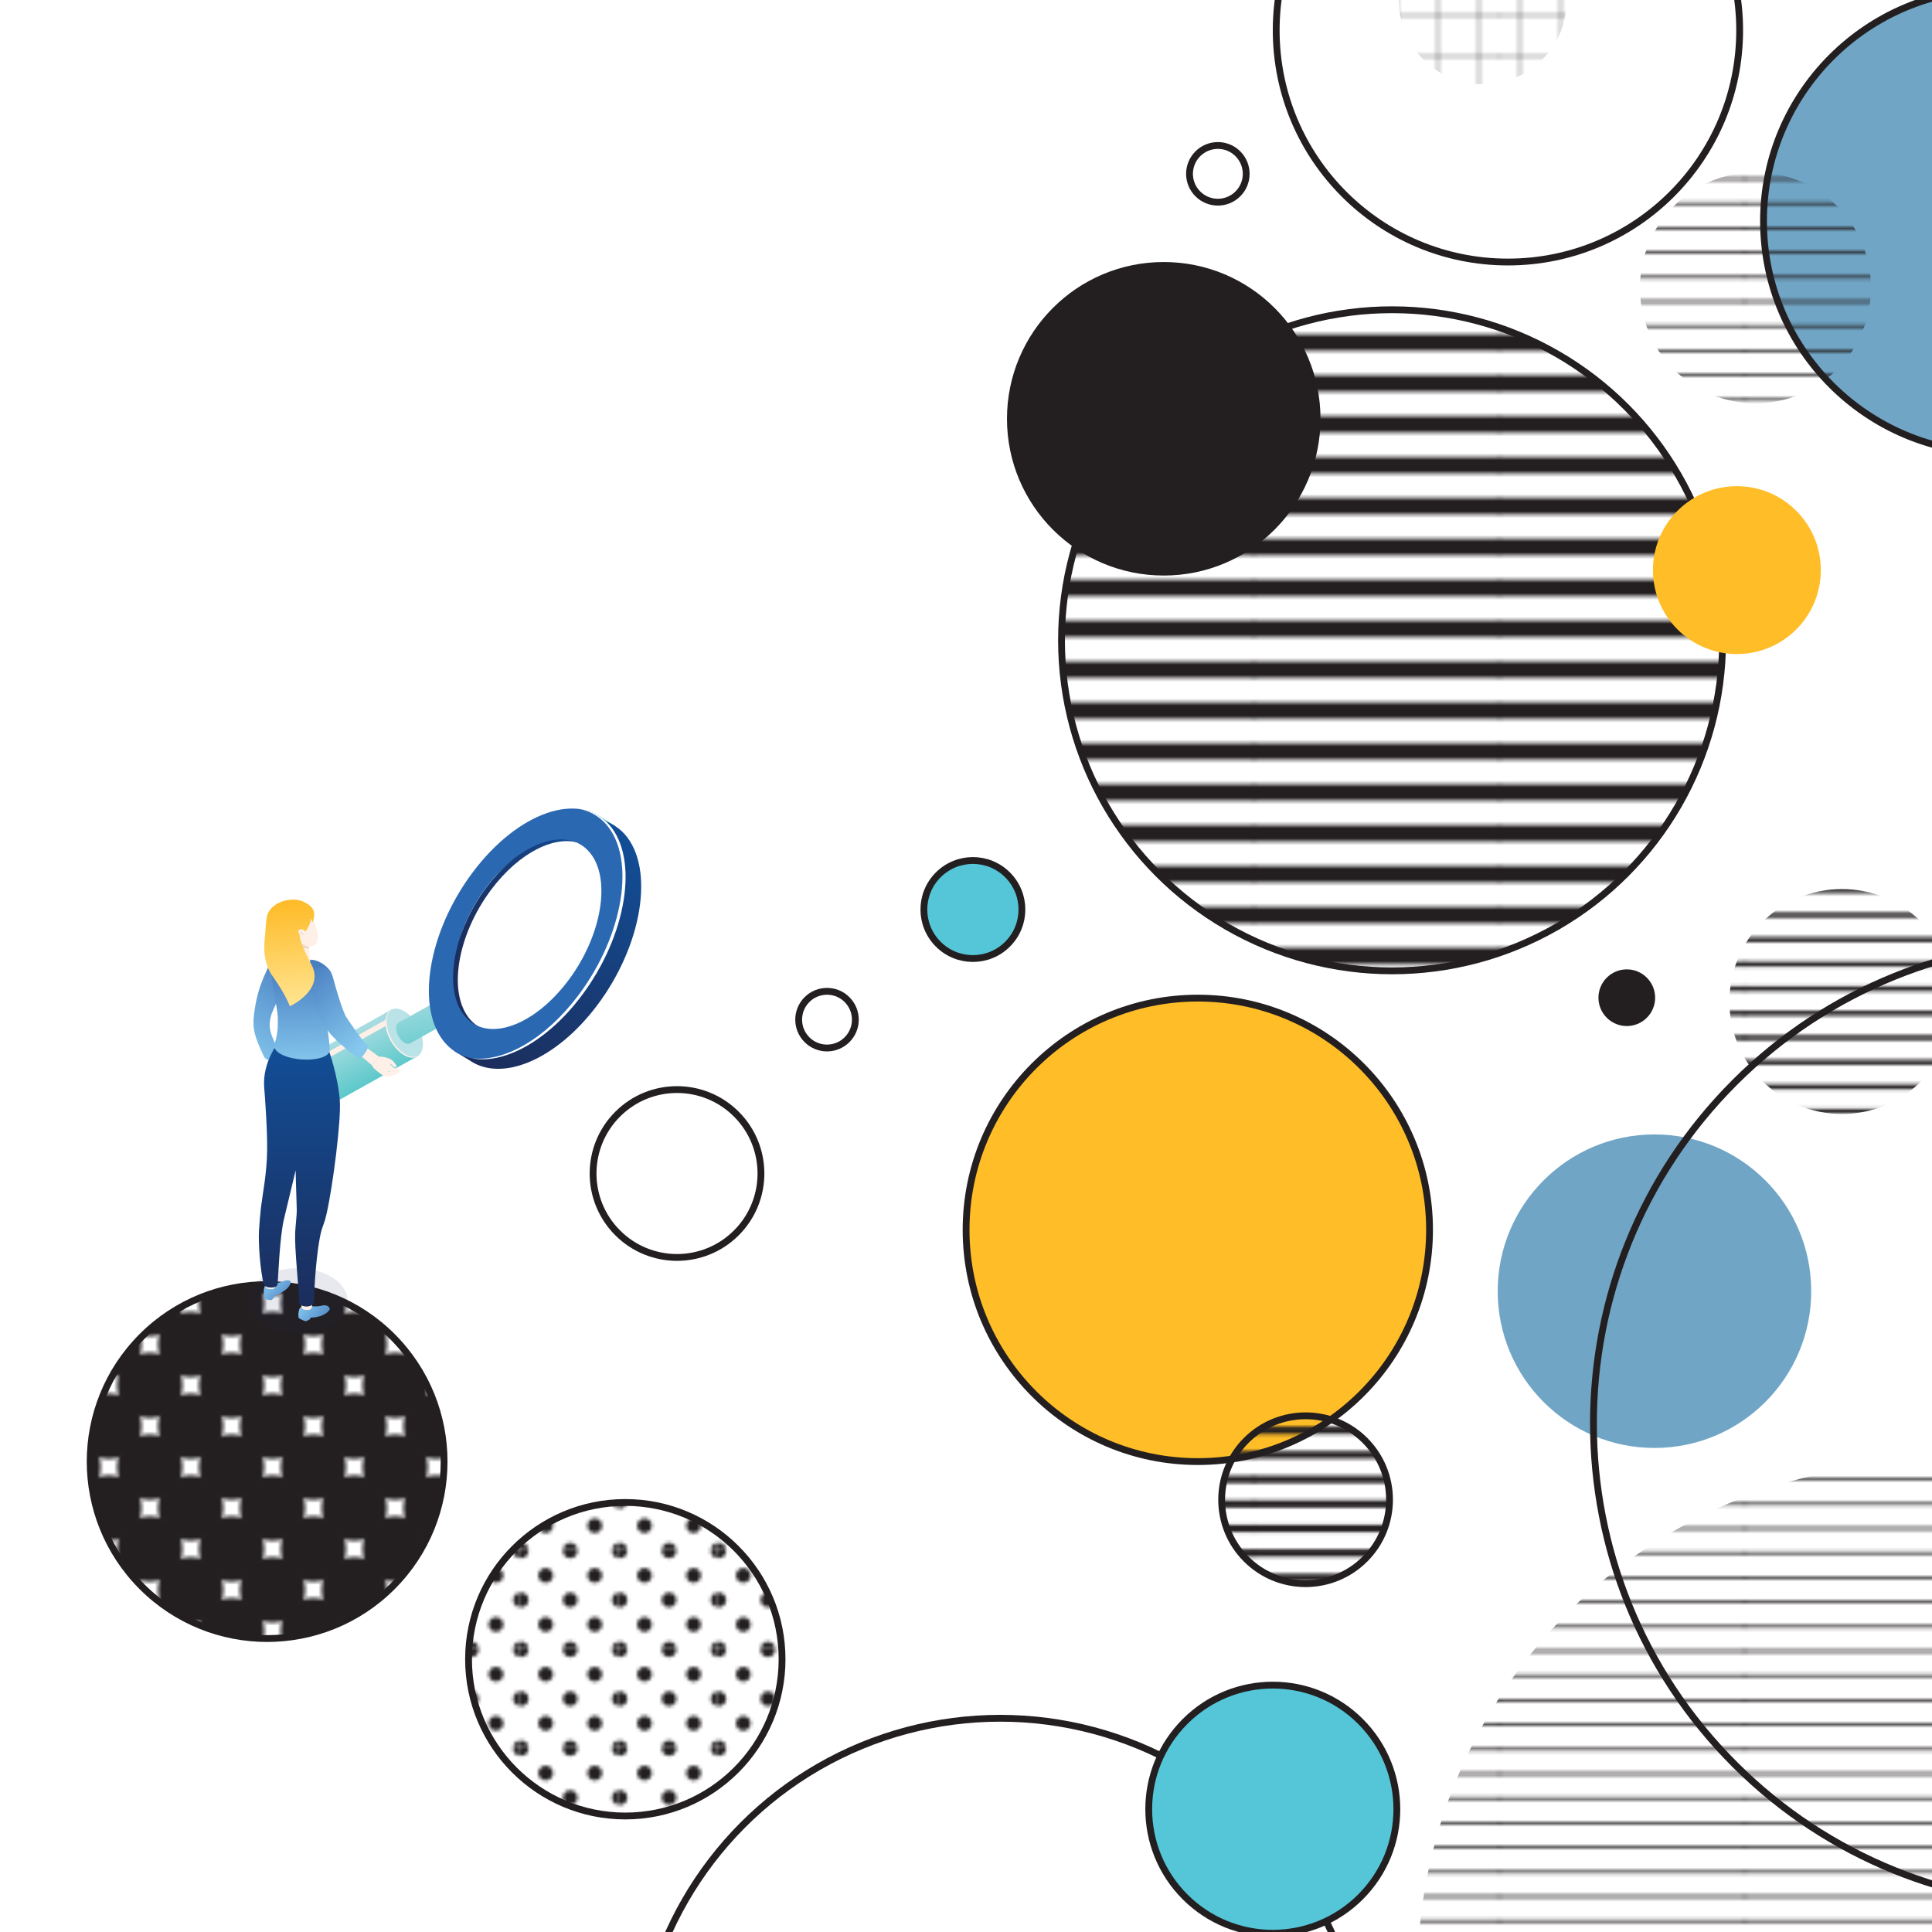 <?xml version="1.0" encoding="UTF-8"?>
<svg id="Layer_1" data-name="Layer 1" xmlns="http://www.w3.org/2000/svg" xmlns:xlink="http://www.w3.org/1999/xlink" viewBox="0 0 566.93 566.93">
  <defs>
    <style>
      .cls-1 {
        fill: url(#_10_lpi_30_);
      }

      .cls-1, .cls-2, .cls-3, .cls-4, .cls-5, .cls-6, .cls-7, .cls-8, .cls-9, .cls-10, .cls-11, .cls-12, .cls-13 {
        stroke: #231f20;
      }

      .cls-1, .cls-2, .cls-3, .cls-4, .cls-8, .cls-9, .cls-11, .cls-13 {
        stroke-width: 2px;
      }

      .cls-1, .cls-2, .cls-4, .cls-8, .cls-9, .cls-13 {
        stroke-linecap: round;
        stroke-linejoin: round;
      }

      .cls-14 {
        fill: #1c1f52;
        opacity: .1;
      }

      .cls-14, .cls-15, .cls-16, .cls-17, .cls-18, .cls-19, .cls-20, .cls-21, .cls-22, .cls-23, .cls-24, .cls-25, .cls-26, .cls-27, .cls-28, .cls-29, .cls-30, .cls-31, .cls-32, .cls-33, .cls-34, .cls-35, .cls-36, .cls-37, .cls-38, .cls-39, .cls-40, .cls-41 {
        stroke-width: 0px;
      }

      .cls-2 {
        fill: url(#_6_lpi_40_);
      }

      .cls-15 {
        fill: url(#_10_lpi_10_);
      }

      .cls-16 {
        fill: url(#linear-gradient);
      }

      .cls-17 {
        fill: url(#linear-gradient-6);
      }

      .cls-18 {
        fill: #bae3e8;
      }

      .cls-3, .cls-34 {
        fill: #70a5c5;
      }

      .cls-3, .cls-11 {
        stroke-miterlimit: 10;
      }

      .cls-19 {
        fill: #e5e5e5;
      }

      .cls-4, .cls-32 {
        fill: #FFBD27;
      }

      .cls-20 {
        fill: url(#linear-gradient-11);
      }

      .cls-21 {
        fill: url(#linear-gradient-5);
      }

      .cls-22, .cls-5, .cls-6, .cls-7, .cls-8, .cls-10, .cls-12 {
        fill: none;
      }

      .cls-5 {
        stroke-width: .72px;
      }

      .cls-6 {
        stroke-width: 1.44px;
      }

      .cls-23 {
        fill: #3cb5c1;
      }

      .cls-24 {
        fill: #edd9c9;
      }

      .cls-25 {
        fill: #fff;
      }

      .cls-26 {
        fill: url(#linear-gradient-2);
      }

      .cls-7 {
        stroke-width: .3px;
      }

      .cls-27 {
        fill: url(#linear-gradient-7);
      }

      .cls-28 {
        fill: url(#linear-gradient-3);
      }

      .cls-29 {
        fill: #231f20;
      }

      .cls-30 {
        fill: url(#linear-gradient-9);
      }

      .cls-31 {
        fill: #57c2b1;
      }

      .cls-9 {
        fill: url(#_6_dpi_80_);
      }

      .cls-10 {
        stroke-width: 4.8px;
      }

      .cls-33 {
        fill: url(#Grid_1_pica_Lines);
      }

      .cls-35 {
        fill: #d0d4eb;
      }

      .cls-11 {
        fill: #54c6d7;
      }

      .cls-12 {
        stroke-width: 2.16px;
      }

      .cls-36 {
        fill: url(#linear-gradient-8);
      }

      .cls-37 {
        fill: #fff0e7;
      }

      .cls-38 {
        fill: url(#_10_lpi_20_);
      }

      .cls-13 {
        fill: url(#_10_dpi_30_);
      }

      .cls-39 {
        fill: url(#linear-gradient-10);
      }

      .cls-40 {
        fill: url(#linear-gradient-4);
      }

      .cls-41 {
        fill: #2b68b2;
      }
    </style>
    <pattern id="_10_lpi_10_" data-name="10 lpi 10%" x="0" y="0" width="72" height="72" patternTransform="translate(7.96 34.52)" patternUnits="userSpaceOnUse" viewBox="0 0 72 72">
      <g>
        <rect class="cls-22" width="72" height="72"/>
        <g>
          <line class="cls-5" x1="71.75" y1="68.4" x2="144.25" y2="68.4"/>
          <line class="cls-5" x1="71.75" y1="54" x2="144.25" y2="54"/>
          <line class="cls-5" x1="71.75" y1="39.6" x2="144.25" y2="39.6"/>
          <line class="cls-5" x1="71.75" y1="25.2" x2="144.25" y2="25.2"/>
          <line class="cls-5" x1="71.75" y1="10.8" x2="144.25" y2="10.8"/>
          <line class="cls-5" x1="71.75" y1="61.2" x2="144.25" y2="61.2"/>
          <line class="cls-5" x1="71.75" y1="46.8" x2="144.25" y2="46.8"/>
          <line class="cls-5" x1="71.75" y1="32.4" x2="144.25" y2="32.4"/>
          <line class="cls-5" x1="71.75" y1="18" x2="144.25" y2="18"/>
          <line class="cls-5" x1="71.75" y1="3.6" x2="144.25" y2="3.6"/>
        </g>
        <g>
          <line class="cls-5" x1="-.25" y1="68.4" x2="72.25" y2="68.4"/>
          <line class="cls-5" x1="-.25" y1="54" x2="72.25" y2="54"/>
          <line class="cls-5" x1="-.25" y1="39.6" x2="72.25" y2="39.6"/>
          <line class="cls-5" x1="-.25" y1="25.2" x2="72.25" y2="25.2"/>
          <line class="cls-5" x1="-.25" y1="10.8" x2="72.25" y2="10.8"/>
          <line class="cls-5" x1="-.25" y1="61.2" x2="72.25" y2="61.2"/>
          <line class="cls-5" x1="-.25" y1="46.8" x2="72.25" y2="46.8"/>
          <line class="cls-5" x1="-.25" y1="32.4" x2="72.25" y2="32.4"/>
          <line class="cls-5" x1="-.25" y1="18" x2="72.25" y2="18"/>
          <line class="cls-5" x1="-.25" y1="3.6" x2="72.25" y2="3.6"/>
        </g>
        <g>
          <line class="cls-5" x1="-72.25" y1="68.4" x2=".25" y2="68.4"/>
          <line class="cls-5" x1="-72.25" y1="54" x2=".25" y2="54"/>
          <line class="cls-5" x1="-72.25" y1="39.6" x2=".25" y2="39.6"/>
          <line class="cls-5" x1="-72.25" y1="25.2" x2=".25" y2="25.2"/>
          <line class="cls-5" x1="-72.25" y1="10.8" x2=".25" y2="10.8"/>
          <line class="cls-5" x1="-72.25" y1="61.2" x2=".25" y2="61.2"/>
          <line class="cls-5" x1="-72.25" y1="46.8" x2=".25" y2="46.8"/>
          <line class="cls-5" x1="-72.25" y1="32.4" x2=".25" y2="32.4"/>
          <line class="cls-5" x1="-72.25" y1="18" x2=".25" y2="18"/>
          <line class="cls-5" x1="-72.25" y1="3.6" x2=".25" y2="3.6"/>
        </g>
      </g>
    </pattern>
    <pattern id="_10_dpi_30_" data-name="10 dpi 30%" x="0" y="0" width="28.8" height="28.8" patternTransform="translate(7.93 20.09)" patternUnits="userSpaceOnUse" viewBox="0 0 28.8 28.8">
      <g>
        <rect class="cls-22" x="0" y="0" width="28.8" height="28.8"/>
        <g>
          <path class="cls-29" d="m28.8,30.96c1.19,0,2.16-.97,2.16-2.16s-.97-2.16-2.16-2.16-2.16.97-2.16,2.16.97,2.16,2.16,2.16Z"/>
          <path class="cls-29" d="m14.4,30.96c1.19,0,2.16-.97,2.16-2.16s-.97-2.16-2.16-2.16-2.16.97-2.16,2.16.97,2.16,2.16,2.16Z"/>
          <path class="cls-29" d="m28.8,16.56c1.19,0,2.16-.97,2.16-2.16s-.97-2.16-2.16-2.16-2.16.97-2.16,2.16.97,2.16,2.16,2.16Z"/>
          <path class="cls-29" d="m14.4,16.56c1.19,0,2.16-.97,2.16-2.16s-.97-2.16-2.16-2.16-2.16.97-2.16,2.16.97,2.16,2.16,2.16Z"/>
          <path class="cls-29" d="m7.2,23.76c1.19,0,2.16-.97,2.16-2.16s-.97-2.16-2.16-2.16-2.16.97-2.16,2.16.97,2.16,2.16,2.16Z"/>
          <path class="cls-29" d="m21.6,23.76c1.19,0,2.16-.97,2.16-2.16s-.97-2.16-2.16-2.16-2.16.97-2.16,2.16.97,2.16,2.16,2.16Z"/>
          <path class="cls-29" d="m7.2,9.36c1.19,0,2.16-.97,2.16-2.16s-.97-2.16-2.16-2.16-2.16.97-2.16,2.16.97,2.16,2.16,2.16Z"/>
          <path class="cls-29" d="m21.6,9.36c1.19,0,2.16-.97,2.16-2.16s-.97-2.16-2.16-2.16-2.16.97-2.16,2.16.97,2.16,2.16,2.16Z"/>
        </g>
        <g>
          <path class="cls-29" d="m0,30.96c1.19,0,2.16-.97,2.16-2.16s-.97-2.16-2.16-2.16-2.16.97-2.16,2.16.97,2.16,2.16,2.16Z"/>
          <path class="cls-29" d="m0,16.56c1.19,0,2.16-.97,2.16-2.16s-.97-2.16-2.16-2.16-2.16.97-2.16,2.16.97,2.16,2.16,2.16Z"/>
        </g>
        <g>
          <path class="cls-29" d="m28.8,2.16c1.19,0,2.16-.97,2.16-2.16s-.97-2.16-2.16-2.16-2.16.97-2.16,2.16.97,2.16,2.16,2.16Z"/>
          <path class="cls-29" d="m14.4,2.16c1.19,0,2.16-.97,2.16-2.16s-.97-2.16-2.16-2.16-2.16.97-2.16,2.16.97,2.16,2.16,2.16Z"/>
        </g>
        <path class="cls-29" d="m0,2.16c1.19,0,2.16-.97,2.16-2.16S1.19-2.16,0-2.16-2.16-1.19-2.16,0-1.19,2.16,0,2.16Z"/>
      </g>
    </pattern>
    <pattern id="_6_lpi_40_" data-name="6 lpi 40%" x="0" y="0" width="72" height="72" patternTransform="translate(7.96 34.52)" patternUnits="userSpaceOnUse" viewBox="0 0 72 72">
      <g>
        <rect class="cls-22" width="72" height="72"/>
        <g>
          <line class="cls-10" x1="71.75" y1="66" x2="144.25" y2="66"/>
          <line class="cls-10" x1="71.75" y1="42" x2="144.25" y2="42"/>
          <line class="cls-10" x1="71.75" y1="18" x2="144.25" y2="18"/>
          <line class="cls-10" x1="71.75" y1="54" x2="144.25" y2="54"/>
          <line class="cls-10" x1="71.75" y1="30" x2="144.25" y2="30"/>
          <line class="cls-10" x1="71.75" y1="6" x2="144.25" y2="6"/>
        </g>
        <g>
          <line class="cls-10" x1="-.25" y1="66" x2="72.25" y2="66"/>
          <line class="cls-10" x1="-.25" y1="42" x2="72.25" y2="42"/>
          <line class="cls-10" x1="-.25" y1="18" x2="72.25" y2="18"/>
          <line class="cls-10" x1="-.25" y1="54" x2="72.25" y2="54"/>
          <line class="cls-10" x1="-.25" y1="30" x2="72.25" y2="30"/>
          <line class="cls-10" x1="-.25" y1="6" x2="72.25" y2="6"/>
        </g>
        <g>
          <line class="cls-10" x1="-72.25" y1="66" x2=".25" y2="66"/>
          <line class="cls-10" x1="-72.25" y1="42" x2=".25" y2="42"/>
          <line class="cls-10" x1="-72.25" y1="18" x2=".25" y2="18"/>
          <line class="cls-10" x1="-72.25" y1="54" x2=".25" y2="54"/>
          <line class="cls-10" x1="-72.25" y1="30" x2=".25" y2="30"/>
          <line class="cls-10" x1="-72.25" y1="6" x2=".25" y2="6"/>
        </g>
      </g>
    </pattern>
    <pattern id="_10_lpi_30_" data-name="10 lpi 30%" x="0" y="0" width="72" height="72" patternTransform="translate(7.96 34.52)" patternUnits="userSpaceOnUse" viewBox="0 0 72 72">
      <g>
        <rect class="cls-22" width="72" height="72"/>
        <g>
          <line class="cls-12" x1="71.75" y1="68.4" x2="144.25" y2="68.4"/>
          <line class="cls-12" x1="71.75" y1="54" x2="144.25" y2="54"/>
          <line class="cls-12" x1="71.75" y1="39.6" x2="144.25" y2="39.6"/>
          <line class="cls-12" x1="71.75" y1="25.2" x2="144.25" y2="25.2"/>
          <line class="cls-12" x1="71.75" y1="10.8" x2="144.25" y2="10.8"/>
          <line class="cls-12" x1="71.75" y1="61.2" x2="144.25" y2="61.2"/>
          <line class="cls-12" x1="71.75" y1="46.8" x2="144.25" y2="46.8"/>
          <line class="cls-12" x1="71.75" y1="32.4" x2="144.25" y2="32.4"/>
          <line class="cls-12" x1="71.75" y1="18" x2="144.25" y2="18"/>
          <line class="cls-12" x1="71.75" y1="3.6" x2="144.25" y2="3.6"/>
        </g>
        <g>
          <line class="cls-12" x1="-.25" y1="68.4" x2="72.25" y2="68.4"/>
          <line class="cls-12" x1="-.25" y1="54" x2="72.25" y2="54"/>
          <line class="cls-12" x1="-.25" y1="39.6" x2="72.25" y2="39.6"/>
          <line class="cls-12" x1="-.25" y1="25.2" x2="72.25" y2="25.2"/>
          <line class="cls-12" x1="-.25" y1="10.8" x2="72.25" y2="10.8"/>
          <line class="cls-12" x1="-.25" y1="61.2" x2="72.25" y2="61.2"/>
          <line class="cls-12" x1="-.25" y1="46.8" x2="72.25" y2="46.8"/>
          <line class="cls-12" x1="-.25" y1="32.4" x2="72.25" y2="32.4"/>
          <line class="cls-12" x1="-.25" y1="18" x2="72.25" y2="18"/>
          <line class="cls-12" x1="-.25" y1="3.6" x2="72.25" y2="3.6"/>
        </g>
        <g>
          <line class="cls-12" x1="-72.25" y1="68.4" x2=".25" y2="68.4"/>
          <line class="cls-12" x1="-72.25" y1="54" x2=".25" y2="54"/>
          <line class="cls-12" x1="-72.25" y1="39.6" x2=".25" y2="39.6"/>
          <line class="cls-12" x1="-72.25" y1="25.2" x2=".25" y2="25.2"/>
          <line class="cls-12" x1="-72.25" y1="10.8" x2=".25" y2="10.8"/>
          <line class="cls-12" x1="-72.25" y1="61.2" x2=".25" y2="61.2"/>
          <line class="cls-12" x1="-72.25" y1="46.8" x2=".25" y2="46.8"/>
          <line class="cls-12" x1="-72.25" y1="32.4" x2=".25" y2="32.4"/>
          <line class="cls-12" x1="-72.25" y1="18" x2=".25" y2="18"/>
          <line class="cls-12" x1="-72.25" y1="3.6" x2=".25" y2="3.6"/>
        </g>
      </g>
    </pattern>
    <pattern id="_10_lpi_20_" data-name="10 lpi 20%" x="0" y="0" width="72" height="72" patternTransform="translate(7.96 34.52)" patternUnits="userSpaceOnUse" viewBox="0 0 72 72">
      <g>
        <rect class="cls-22" width="72" height="72"/>
        <g>
          <line class="cls-6" x1="71.75" y1="68.4" x2="144.25" y2="68.4"/>
          <line class="cls-6" x1="71.75" y1="54" x2="144.25" y2="54"/>
          <line class="cls-6" x1="71.75" y1="39.6" x2="144.25" y2="39.6"/>
          <line class="cls-6" x1="71.75" y1="25.2" x2="144.25" y2="25.2"/>
          <line class="cls-6" x1="71.75" y1="10.8" x2="144.25" y2="10.8"/>
          <line class="cls-6" x1="71.75" y1="61.2" x2="144.25" y2="61.2"/>
          <line class="cls-6" x1="71.75" y1="46.8" x2="144.25" y2="46.8"/>
          <line class="cls-6" x1="71.75" y1="32.4" x2="144.25" y2="32.4"/>
          <line class="cls-6" x1="71.75" y1="18" x2="144.25" y2="18"/>
          <line class="cls-6" x1="71.75" y1="3.6" x2="144.25" y2="3.6"/>
        </g>
        <g>
          <line class="cls-6" x1="-.25" y1="68.4" x2="72.25" y2="68.4"/>
          <line class="cls-6" x1="-.25" y1="54" x2="72.25" y2="54"/>
          <line class="cls-6" x1="-.25" y1="39.6" x2="72.25" y2="39.6"/>
          <line class="cls-6" x1="-.25" y1="25.2" x2="72.25" y2="25.2"/>
          <line class="cls-6" x1="-.25" y1="10.8" x2="72.25" y2="10.8"/>
          <line class="cls-6" x1="-.25" y1="61.2" x2="72.25" y2="61.2"/>
          <line class="cls-6" x1="-.25" y1="46.8" x2="72.25" y2="46.8"/>
          <line class="cls-6" x1="-.25" y1="32.4" x2="72.25" y2="32.4"/>
          <line class="cls-6" x1="-.25" y1="18" x2="72.25" y2="18"/>
          <line class="cls-6" x1="-.25" y1="3.6" x2="72.25" y2="3.6"/>
        </g>
        <g>
          <line class="cls-6" x1="-72.25" y1="68.4" x2=".25" y2="68.4"/>
          <line class="cls-6" x1="-72.25" y1="54" x2=".25" y2="54"/>
          <line class="cls-6" x1="-72.25" y1="39.6" x2=".25" y2="39.6"/>
          <line class="cls-6" x1="-72.25" y1="25.2" x2=".25" y2="25.2"/>
          <line class="cls-6" x1="-72.25" y1="10.8" x2=".25" y2="10.8"/>
          <line class="cls-6" x1="-72.25" y1="61.2" x2=".25" y2="61.2"/>
          <line class="cls-6" x1="-72.25" y1="46.8" x2=".25" y2="46.8"/>
          <line class="cls-6" x1="-72.25" y1="32.4" x2=".25" y2="32.4"/>
          <line class="cls-6" x1="-72.25" y1="18" x2=".25" y2="18"/>
          <line class="cls-6" x1="-72.25" y1="3.6" x2=".25" y2="3.6"/>
        </g>
      </g>
    </pattern>
    <pattern id="Grid_1_pica_Lines" data-name="Grid 1 pica Lines" x="0" y="0" width="72" height="72" patternTransform="translate(7.96 34.52)" patternUnits="userSpaceOnUse" viewBox="0 0 72 72">
      <g>
        <rect class="cls-22" width="72" height="72"/>
        <g>
          <line class="cls-7" x1="6" y1="71.75" x2="6" y2="144.25"/>
          <line class="cls-7" x1="30" y1="71.75" x2="30" y2="144.25"/>
          <line class="cls-7" x1="54" y1="71.75" x2="54" y2="144.25"/>
          <line class="cls-7" x1="18" y1="71.75" x2="18" y2="144.25"/>
          <line class="cls-7" x1="42" y1="71.75" x2="42" y2="144.25"/>
          <line class="cls-7" x1="66" y1="71.75" x2="66" y2="144.25"/>
        </g>
        <g>
          <line class="cls-7" x1="71.75" y1="66" x2="144.25" y2="66"/>
          <line class="cls-7" x1="71.75" y1="42" x2="144.25" y2="42"/>
          <line class="cls-7" x1="71.75" y1="18" x2="144.25" y2="18"/>
          <line class="cls-7" x1="71.75" y1="54" x2="144.25" y2="54"/>
          <line class="cls-7" x1="71.75" y1="30" x2="144.25" y2="30"/>
          <line class="cls-7" x1="71.75" y1="6" x2="144.25" y2="6"/>
        </g>
        <g>
          <line class="cls-7" x1="6" y1="-.25" x2="6" y2="72.25"/>
          <line class="cls-7" x1="30" y1="-.25" x2="30" y2="72.25"/>
          <line class="cls-7" x1="54" y1="-.25" x2="54" y2="72.25"/>
          <line class="cls-7" x1="-.25" y1="66" x2="72.25" y2="66"/>
          <line class="cls-7" x1="-.25" y1="42" x2="72.25" y2="42"/>
          <line class="cls-7" x1="-.25" y1="18" x2="72.25" y2="18"/>
          <line class="cls-7" x1="-.25" y1="54" x2="72.25" y2="54"/>
          <line class="cls-7" x1="-.25" y1="30" x2="72.25" y2="30"/>
          <line class="cls-7" x1="-.25" y1="6" x2="72.25" y2="6"/>
          <line class="cls-7" x1="18" y1="-.25" x2="18" y2="72.25"/>
          <line class="cls-7" x1="42" y1="-.25" x2="42" y2="72.25"/>
          <line class="cls-7" x1="66" y1="-.25" x2="66" y2="72.25"/>
        </g>
        <g>
          <line class="cls-7" x1="-72.25" y1="66" x2=".25" y2="66"/>
          <line class="cls-7" x1="-72.25" y1="42" x2=".25" y2="42"/>
          <line class="cls-7" x1="-72.25" y1="18" x2=".25" y2="18"/>
          <line class="cls-7" x1="-72.25" y1="54" x2=".25" y2="54"/>
          <line class="cls-7" x1="-72.25" y1="30" x2=".25" y2="30"/>
          <line class="cls-7" x1="-72.25" y1="6" x2=".25" y2="6"/>
        </g>
        <g>
          <line class="cls-7" x1="6" y1="-72.25" x2="6" y2=".25"/>
          <line class="cls-7" x1="30" y1="-72.25" x2="30" y2=".25"/>
          <line class="cls-7" x1="54" y1="-72.25" x2="54" y2=".25"/>
          <line class="cls-7" x1="18" y1="-72.25" x2="18" y2=".25"/>
          <line class="cls-7" x1="42" y1="-72.25" x2="42" y2=".25"/>
          <line class="cls-7" x1="66" y1="-72.25" x2="66" y2=".25"/>
        </g>
      </g>
    </pattern>
    <pattern id="_6_dpi_80_" data-name="6 dpi 80%" x="0" y="0" width="48" height="48" patternTransform="translate(7.96 10.52)" patternUnits="userSpaceOnUse" viewBox="0 0 48 48">
      <g>
        <rect class="cls-22" y="0" width="48" height="48"/>
        <g>
          <circle class="cls-29" cx="24" cy="48" r="9.6"/>
          <circle class="cls-29" cx="48" cy="48" r="9.6"/>
          <circle class="cls-29" cx="24" cy="24" r="9.6"/>
          <circle class="cls-29" cx="48" cy="24" r="9.6"/>
          <circle class="cls-29" cx="36" cy="36" r="9.6"/>
          <circle class="cls-29" cx="12" cy="36" r="9.6"/>
          <circle class="cls-29" cx="36" cy="12" r="9.6"/>
          <circle class="cls-29" cx="12" cy="12" r="9.6"/>
        </g>
        <g>
          <circle class="cls-29" cy="48" r="9.6"/>
          <circle class="cls-29" cy="24" r="9.6"/>
        </g>
        <g>
          <circle class="cls-29" cx="24" r="9.6"/>
          <circle class="cls-29" cx="48" r="9.6"/>
        </g>
        <circle class="cls-29" r="9.6"/>
      </g>
    </pattern>
    <linearGradient id="linear-gradient" x1="2070.28" y1="306.67" x2="2060.14" y2="326.06" gradientTransform="translate(2167.43) rotate(-180) scale(1 -1)" gradientUnits="userSpaceOnUse">
      <stop offset="0" stop-color="#a6dce1"/>
      <stop offset="1" stop-color="#3cc0c0"/>
    </linearGradient>
    <linearGradient id="linear-gradient-2" x1="195.65" y1="292.1" x2="189.15" y2="319.1" gradientTransform="translate(317.1) rotate(-180) scale(1 -1)" xlink:href="#linear-gradient"/>
    <linearGradient id="linear-gradient-3" x1="1987.7" y1="244.01" x2="2033.03" y2="309.42" gradientTransform="translate(2167.43) rotate(-180) scale(1 -1)" gradientUnits="userSpaceOnUse">
      <stop offset="0" stop-color="#124d95"/>
      <stop offset="1" stop-color="#1c2d5b"/>
    </linearGradient>
    <linearGradient id="linear-gradient-4" x1="146.84" y1="273.86" x2="184.2" y2="273.86" gradientTransform="translate(317.1) rotate(-180) scale(1 -1)" xlink:href="#linear-gradient-3"/>
    <linearGradient id="linear-gradient-5" x1="-10227.23" y1="375.69" x2="-10233.68" y2="382.1" gradientTransform="translate(-10148.64) rotate(-180) scale(1 -1)" gradientUnits="userSpaceOnUse">
      <stop offset="0" stop-color="#85c8ee"/>
      <stop offset="1" stop-color="#497ec1"/>
    </linearGradient>
    <linearGradient id="linear-gradient-6" x1="-10237.38" y1="382.26" x2="-10245.03" y2="388.87" xlink:href="#linear-gradient-5"/>
    <linearGradient id="linear-gradient-7" x1="-8784.06" y1="-2641.32" x2="-8786.56" y2="-2674.96" gradientTransform="translate(-8974.23 -1214.79) rotate(-153.69) scale(1 -1)" xlink:href="#linear-gradient-5"/>
    <linearGradient id="linear-gradient-8" x1="-10236.5" y1="308.8" x2="-10236.5" y2="385.33" gradientTransform="translate(-10148.64) rotate(-180) scale(1 -1)" xlink:href="#linear-gradient-3"/>
    <linearGradient id="linear-gradient-9" x1="4182.39" y1="312.76" x2="4182.05" y2="283.67" gradientTransform="translate(-4093.55)" xlink:href="#linear-gradient-5"/>
    <linearGradient id="linear-gradient-10" x1="-867.32" y1="6919.58" x2="-867.64" y2="6891.34" gradientTransform="translate(-3735.11 -5513.52) rotate(-40.58)" xlink:href="#linear-gradient-5"/>
    <linearGradient id="linear-gradient-11" x1="4343.35" y1="600.84" x2="4336.52" y2="628.12" gradientTransform="translate(-4228.01 1059.41) rotate(-18.31)" gradientUnits="userSpaceOnUse">
      <stop offset="0" stop-color="#febc2a"/>
      <stop offset="1" stop-color="#ffe28b"/>
    </linearGradient>
  </defs>
  <circle class="cls-15" cx="566.93" cy="579.89" r="151"/>
  <circle class="cls-8" cx="293.49" cy="610.89" r="106.68"/>
  <circle class="cls-29" cx="341.49" cy="122.89" r="46"/>
  <circle class="cls-4" cx="351.49" cy="360.89" r="68"/>
  <circle class="cls-13" cx="183.49" cy="486.89" r="46"/>
  <circle class="cls-34" cx="485.49" cy="378.89" r="46"/>
  <circle class="cls-2" cx="408.49" cy="187.89" r="97"/>
  <path class="cls-8" d="m181.25,361.77c-9.62-9.62-9.62-25.21,0-34.83,9.62-9.62,25.21-9.62,34.83,0,9.62,9.62,9.62,25.21,0,34.83-9.62,9.62-25.21,9.62-34.83,0Z"/>
  <path class="cls-8" d="m351.49,56.89c-3.25-3.25-3.25-8.51,0-11.76,3.25-3.25,8.52-3.25,11.76,0,3.25,3.25,3.25,8.52,0,11.76-3.25,3.25-8.52,3.25-11.76,0Z"/>
  <path class="cls-8" d="m236.8,305.09c-3.25-3.25-3.25-8.52,0-11.76,3.25-3.25,8.52-3.25,11.76,0,3.25,3.25,3.25,8.51,0,11.76-3.25,3.25-8.52,3.25-11.76,0Z"/>
  <path class="cls-29" d="m471.49,298.65c-3.25-3.25-3.25-8.52,0-11.76,3.25-3.25,8.52-3.25,11.76,0,3.25,3.25,3.25,8.52,0,11.76-3.25,3.25-8.52,3.25-11.76,0Z"/>
  <path class="cls-8" d="m509.03,517.75c-55.26-55.26-55.26-144.86,0-200.12,55.26-55.26,144.85-55.26,200.12,0,55.26,55.26,55.26,144.85,0,200.12-55.26,55.26-144.86,55.26-200.12,0Z"/>
  <path class="cls-11" d="m347.75,556.63c-14.22-14.22-14.22-37.27,0-51.48,14.22-14.22,37.27-14.22,51.48,0,14.22,14.22,14.22,37.27,0,51.48-14.22,14.22-37.27,14.22-51.48,0Z"/>
  <path class="cls-1" d="m365.7,457.5c-9.62-9.62-9.62-25.21,0-34.83s25.21-9.62,34.83,0c9.62,9.62,9.62,25.21,0,34.83-9.62,9.62-25.21,9.62-34.83,0Z"/>
  <circle class="cls-8" cx="442.49" cy="8.89" r="68"/>
  <circle class="cls-38" cx="540.49" cy="293.89" r="33"/>
  <path class="cls-33" d="m417.7,17.5c-9.62-9.62-9.62-25.21,0-34.83s25.21-9.62,34.83,0c9.62,9.62,9.62,25.21,0,34.83-9.62,9.62-25.21,9.62-34.83,0Z"/>
  <circle class="cls-3" cx="585.49" cy="64.89" r="68"/>
  <path class="cls-11" d="m275.32,277.06c-5.62-5.62-5.62-14.72,0-20.34,5.62-5.62,14.72-5.62,20.34,0,5.62,5.62,5.62,14.72,0,20.34-5.62,5.62-14.72,5.62-20.34,0Z"/>
  <path class="cls-32" d="m492.26,184.71c-9.62-9.62-9.62-25.21,0-34.83,9.62-9.62,25.21-9.62,34.83,0,9.62,9.62,9.62,25.21,0,34.83s-25.21,9.62-34.83,0Z"/>
  <path class="cls-9" d="m41.67,465.61c-20.28-20.28-20.28-53.16,0-73.44s53.16-20.28,73.44,0c20.28,20.28,20.28,53.16,0,73.44-20.28,20.28-53.16,20.28-73.44,0Z"/>
  <path class="cls-15" d="m491.16,108.41c-13.24-13.24-13.24-34.69,0-47.93,13.24-13.23,34.69-13.24,47.93,0,13.24,13.24,13.24,34.7,0,47.93-13.24,13.24-34.69,13.24-47.93,0Z"/>
  <rect class="cls-22" x="-14.17" y="-194.56" width="595.28" height="841.89"/>
  <g>
    <ellipse class="cls-14" cx="87.25" cy="381.77" rx="14.77" ry="9.6"/>
    <g>
      <path class="cls-25" d="m142.67,260.38c10-13.31,23.54-18.01,30.18-10.48,6.64,7.54,3.9,24.5-6.1,37.81-10,13.31-23.54,18.23-30.17,10.69-6.64-7.54-3.9-24.71,6.1-38.03Z"/>
      <path class="cls-31" d="m89.4,326.42l-5.91-10.57-3.7,2.07c-.67.49-1.1,1.4-1.12,2.66-.04,2.74,1.84,6.09,4.19,7.49,1.28.76,2.44.78,3.23.21l3.31-1.85Z"/>
      <path class="cls-16" d="m89.69,328.28c.19-.08.38-.18.55-.31l32.37-18.09-7.64-13.67-32.96,18.42c-.82.66-1.33,1.81-1.35,3.39-.05,3.54,2.37,7.87,5.41,9.68,1.36.81,2.61.97,3.58.6,0,0,.05-.02.05-.02Z"/>
      <path class="cls-18" d="m118.52,309.57c-3.04-1.81-5.46-6.15-5.41-9.68.05-3.54,2.55-4.94,5.59-3.12,3.04,1.81,5.46,6.15,5.41,9.68-.05,3.54-2.55,4.94-5.59,3.12Z"/>
      <path class="cls-26" d="m131.04,300.18l-3.39-6.07-10.68,5.97c-.44.26-.72.81-.73,1.59-.02,1.57,1.05,3.49,2.4,4.29.7.42,1.34.44,1.79.15l10.62-5.93Z"/>
      <path class="cls-35" d="m129.42,299.93c-1.35-.8-2.42-2.72-2.4-4.29s1.13-2.19,2.48-1.38,2.42,2.72,2.4,4.29c-.02,1.57-1.13,2.19-2.48,1.38Z"/>
      <path class="cls-37" d="m122.83,309.74c-1.02.61-2.43.53-3.98-.4-3.04-1.81-5.46-6.15-5.41-9.68.02-1.53.5-2.65,1.28-3.3-.97.58-1.58,1.8-1.61,3.52-.05,3.54,2.37,7.87,5.41,9.68,1.73,1.03,3.28,1.02,4.31.17Z"/>
      <path class="cls-19" d="m129.55,299.85c-1.35-.8-2.42-2.72-2.4-4.29.01-.74.27-1.27.68-1.53-.49.23-.81.78-.82,1.61-.02,1.57,1.05,3.49,2.4,4.29.71.42,1.34.44,1.8.15-.44.21-1.02.16-1.66-.22Z"/>
      <polygon class="cls-23" points="175.58 239.33 180.49 242.36 179.2 245.27 174.03 241.79 175.58 239.33"/>
      <path class="cls-28" d="m133.45,308.52l4.35,2.64c9.4,6.5,25.37-.1,37.45-16.18,13.27-17.66,16.9-40.15,8.1-50.15-8.8-10-30.86-4.55-44.13,13.1-12.65,16.84-12.8,38.78-5.16,49.45l-.62,1.13Zm9.6-2.13l.73-.85-6.04-3.98c-5.93-9.16-6.12-26.96,4.14-40.62,11.06-14.72,30.14-19.13,37.48-10.79,7.34,8.33,1.74,25.44-9.33,40.16-9.32,12.41-19.59,19.22-26.98,16.08Z"/>
      <path class="cls-37" d="m113.24,299.21l-32.15,17.95c-.02.2-.04.42-.04.64,0,.38.02.77.07,1.16l32.18-17.97c-.1-.69-.09-1.27-.07-1.78Z"/>
      <path class="cls-37" d="m90.17,328.01l-.05.03c-.98.37-2.23.21-3.58-.6-3.04-1.81-5.46-6.15-5.41-9.68.02-1.58.54-2.73,1.37-3.36-.01-.03-.49.24-.49.24-.82.66-1.33,1.82-1.35,3.4-.05,3.54,2.37,7.87,5.41,9.68,1.36.81,2.61.96,3.58.58,0,0,.05-.02.05-.02.18-.08.35-.17.51-.28-.01,0-.02.01-.03.02Z"/>
      <path class="cls-40" d="m138,299.2c-6.7-7.61-3.93-24.73,6.16-38.17,8.23-10.95,18.82-16.13,26.09-13.55-7.25-3.9-18.74,1.21-27.53,12.91-10.1,13.44-12.86,30.56-6.16,38.17,1.24,1.41,2.72,2.39,4.37,2.97-1.08-.58-2.06-1.35-2.93-2.33Z"/>
      <path class="cls-41" d="m170.67,292.18c13.27-17.66,16.9-40.15,8.1-50.15-8.8-10-26.76-3.76-40.02,13.9-13.27,17.66-16.9,40.15-8.1,50.15,8.8,10,26.76,3.76,40.02-13.9Zm-28-31.79c10-13.31,23.54-18.01,30.18-10.48,6.64,7.54,3.9,24.5-6.1,37.81-10,13.31-23.54,18.23-30.17,10.69-6.64-7.54-3.9-24.71,6.1-38.03Z"/>
      <path class="cls-25" d="m177.85,241.87c8.8,10,5.17,32.49-8.1,50.15-9.76,12.99-22.05,19.78-31.37,18.5,9.42,1.88,22.2-4.93,32.28-18.35,13.27-17.66,16.9-40.15,8.1-50.15-2.33-2.64-5.3-4.14-8.65-4.6,2.98.59,5.63,2.05,7.74,4.45Z"/>
    </g>
    <g>
      <polygon class="cls-37" points="77.86 308 83.08 312.61 83.45 310.49 79.31 305.64 77.86 308"/>
      <path class="cls-37" d="m91.58,283.47c.3-1.51-1.53-3.16-4.1-3.67s-4.9.3-5.2,1.81,1.53,3.16,4.1,3.67c2.57.51,4.9-.3,5.2-1.81Z"/>
      <path class="cls-21" d="m77.63,377.55c.21-.63.65-.95,1-1.02,1.1-.21,3.03.24,4.46-.56.67-.38,2.79-.63,2.07.85-.5,1.01-1.04,1.58-3.19,2.86-.3.18-1.57.53-1.57.53v.52s-.49.65-.73.74c-.55.21-2.04-.41-2.04-.41,0,0-.04.06-.08-.89-.04-.35-.35-1.35.08-2.61Z"/>
      <path class="cls-37" d="m78.27,378.09c.24.13.9.19,1.17.2.69.05,1.27-.09,1.38-1.12.02-.17,0-2.5,0-2.5,0-.44-3.06-.52-3.14-.3-.13.35,0,3.39.59,3.72Z"/>
      <path class="cls-17" d="m87.91,384.02c.21-.35,1.02-1,1.02-1,0,0,3.71.61,5.23.17,1.99-.57,2.41.51,2.49.56.07.04.15.38.04.58-.55.95-1.97,1.87-4.23,2.23-.33.05-1.43.12-1.43.12v.4s-.85.49-1.09.58c-.54.2-2.31-.91-2.31-.91,0,0-.04.06-.08-.87-.02-.21.11-1.47.35-1.86Z"/>
      <path class="cls-37" d="m88.89,384.18c.24.13.88.23,1.3.23.54,0,1.27-.09,1.38-1.12.02-.17,0-2.36,0-2.36,0-.44-3.07-.1-3.16.12-.13.35-.2,2.76.48,3.13Z"/>
      <path class="cls-27" d="m79.22,282.61c-2.35,5.2-3.79,8.17-4.67,14.92-.58,4.42.25,6.9,2.93,12.56.27.57,1.24,1.18,1.74.95.63-.3,2.13-2.6,1.78-3.93-.7-2.6-2.64-4.59-1.51-8.9.78-2.98,5.03-9.3,4.85-14.9-.14-4.31-3.75-3.74-5.12-.7Z"/>
      <path class="cls-37" d="m91.48,268.04s1.62,4.71,1.73,5.85c.32,3.19-.55,3.74-2.71,3.91-1.58.12-3.4.26-4.43-1.88-.65-1.34-1.13-4.17-1.13-4.17-.27-1.84,6.27-5.52,6.53-3.71Z"/>
      <path class="cls-37" d="m85.85,283.11h5.27s-.51-6.37-.51-6.37l-5.32-2.21s.3,2.82.3,3.43c0,3.67.26,5.16.26,5.16Z"/>
      <path class="cls-24" d="m90.71,277.79l.02.46s-.99.22-1.87-.14c-.99-.41-1.36-1.82-1.36-1.82l.39-.22s.78,1.49,2.82,1.73Z"/>
      <path class="cls-36" d="m75.98,361.44c.08-1.62.4-5.54.6-7.15.57-4.5,1.71-9.94,1.81-16.66.09-5.98-.64-15.79-.86-18.48-.64-7.72,4.57-13.82,4.57-13.82l14.36,2.81s2.83,7.91,3.27,15.1c.35,5.64-1.96,24.33-3.92,33.04-.6,2.68-1.09,3.35-1.5,4.89-1.44,5.34-2.19,17.54-2.15,20.65-.13,2.28-4.39,1.73-4.42.48-.14-6.38-1.33-15.41-1.12-20.76.04-1.08.51-5.39.47-6.46-.26-7.22-.33-11.66-.33-11.66,0,0-3.11,12.92-3.48,14.52-1.23,5.33-1.67,17.42-1.81,18.85-.14,1.45-3.72,1.27-4.03.16-1.09-3.81-1.63-12.19-1.46-15.53Z"/>
      <polygon class="cls-37" points="111.12 310.02 109.14 312.61 102.73 307.1 104.5 305.24 111.12 310.02"/>
      <g>
        <path class="cls-37" d="m114.71,312.63l-1.85,3.26s-3.41-2.12-3.72-3.28l1.98-2.6,1.79.21,1.8,2.4Z"/>
        <path class="cls-37" d="m116.03,313.27c.76-.22.21-.8-.63-1.82-.67-.83-2.48-1.23-2.48-1.23l.69,1.58s.93.38,1.13.51c.29.19,1.03,1.03,1.29.95Z"/>
        <path class="cls-37" d="m112.85,315.87l1.04.09s.77-.14,1.06-.2c.1-.02.29-.12.32-.25.04-.18-.05-.23-.17-.28-.26-.1-.91.08-.91.08l-.8-.36-.55.92Z"/>
        <path class="cls-37" d="m113.61,314.24l-.51.88s.92.13,1.35.33c.35.16.83.07,1.41-.05.2-.04.38,0,.47-.17s-.07-.38-.17-.43c0,0-1.04.05-1.38-.11-.5-.23-1.16-.45-1.16-.45Z"/>
        <path class="cls-37" d="m113.49,314.18s1.13.32,1.54.52c.4.2.92.14,1.44.26.27.06.47-.04.53-.2.06-.19-.2-.47-.36-.56,0,0-.88-.06-1.26-.27-.41-.23-1.2-.59-1.2-.59l-.68.84Z"/>
        <path class="cls-37" d="m114.4,312.19l-.33,1.15s.78.58,1.43.87c.34.15.97.03,1.33.16.17.06.44.11.53-.07.09-.2-.02-.43-.17-.54-.3-.22-.86-.1-1.21-.24-.7-.28-1.58-1.34-1.58-1.34Z"/>
      </g>
      <path class="cls-30" d="m81.65,279.84c1.39-1.13,3.19-.41,4.73.2,0,0-2.09,3.07,2.99,3.23,1.7.05,1.68-1.65,1.68-1.65,2.56-.02,4.78,1.86,5.8,3.21,1.29,1.72-.61,11.07-.75,12.06-.55,3.67.48,6.58.66,11.16.06,1.48-2.04,2.64-5.65,2.85-4.64.27-9.62-1.12-10.54-3.38-.52-1.29,1.28-2.49.92-9.39-.07-1.37-.45-3.03-.73-4.86-.33-2.11-2.51-10.67.89-13.43Z"/>
      <path class="cls-39" d="m91.34,286.14c-.91,4.86,2.66,13.24,5.25,16.79,1.15,1.57,4.13,4.14,5.62,5.39.81.68,3.25,2.48,3.66,2.15.53-.43,2.86-3.16,1.87-3.83-1.24-.85-6.14-8.18-6.14-8.18,0,0-1.32-2.05-3.97-11.9-1.07-3.99-5.77-3.25-6.3-.41Z"/>
      <path class="cls-20" d="m88.99,264.57c-2.41-1.19-8.16-.76-10.34,3.34-.5.95-.7,4.4-.82,5.88-.27,3.28-1.05,8.26,2.35,12.95,3.56,4.92,4.88,8.55,4.88,8.55,0,0,10.35-4.8,6.32-12.27-4.01-7.44-3.48-8.86-3.36-9.64.22.1.42.18.61.23.27.44.57.93.74.55.08-.19.14-.45.16-.76.57-.54,1.14-1.76,1.36-2.37.12-.35.37-1.37.42-1.43.07-.08.29,1.12.35,1.05.41-.56.65-2.17.55-2.64-.3-1.38-.73-2.21-3.2-3.44Z"/>
      <path class="cls-37" d="m88.19,272.71c1.38-.28,2,1.73,1.44,2.21-.3.26-1.09.16-1.69-.71-.44-.63-.7-1.31.25-1.5Z"/>
      <path class="cls-24" d="m88.55,273.39l.56.95c-.16.2-.63-.2-.8-.49-.17-.29-.02-.49.24-.45Z"/>
    </g>
  </g>
</svg>